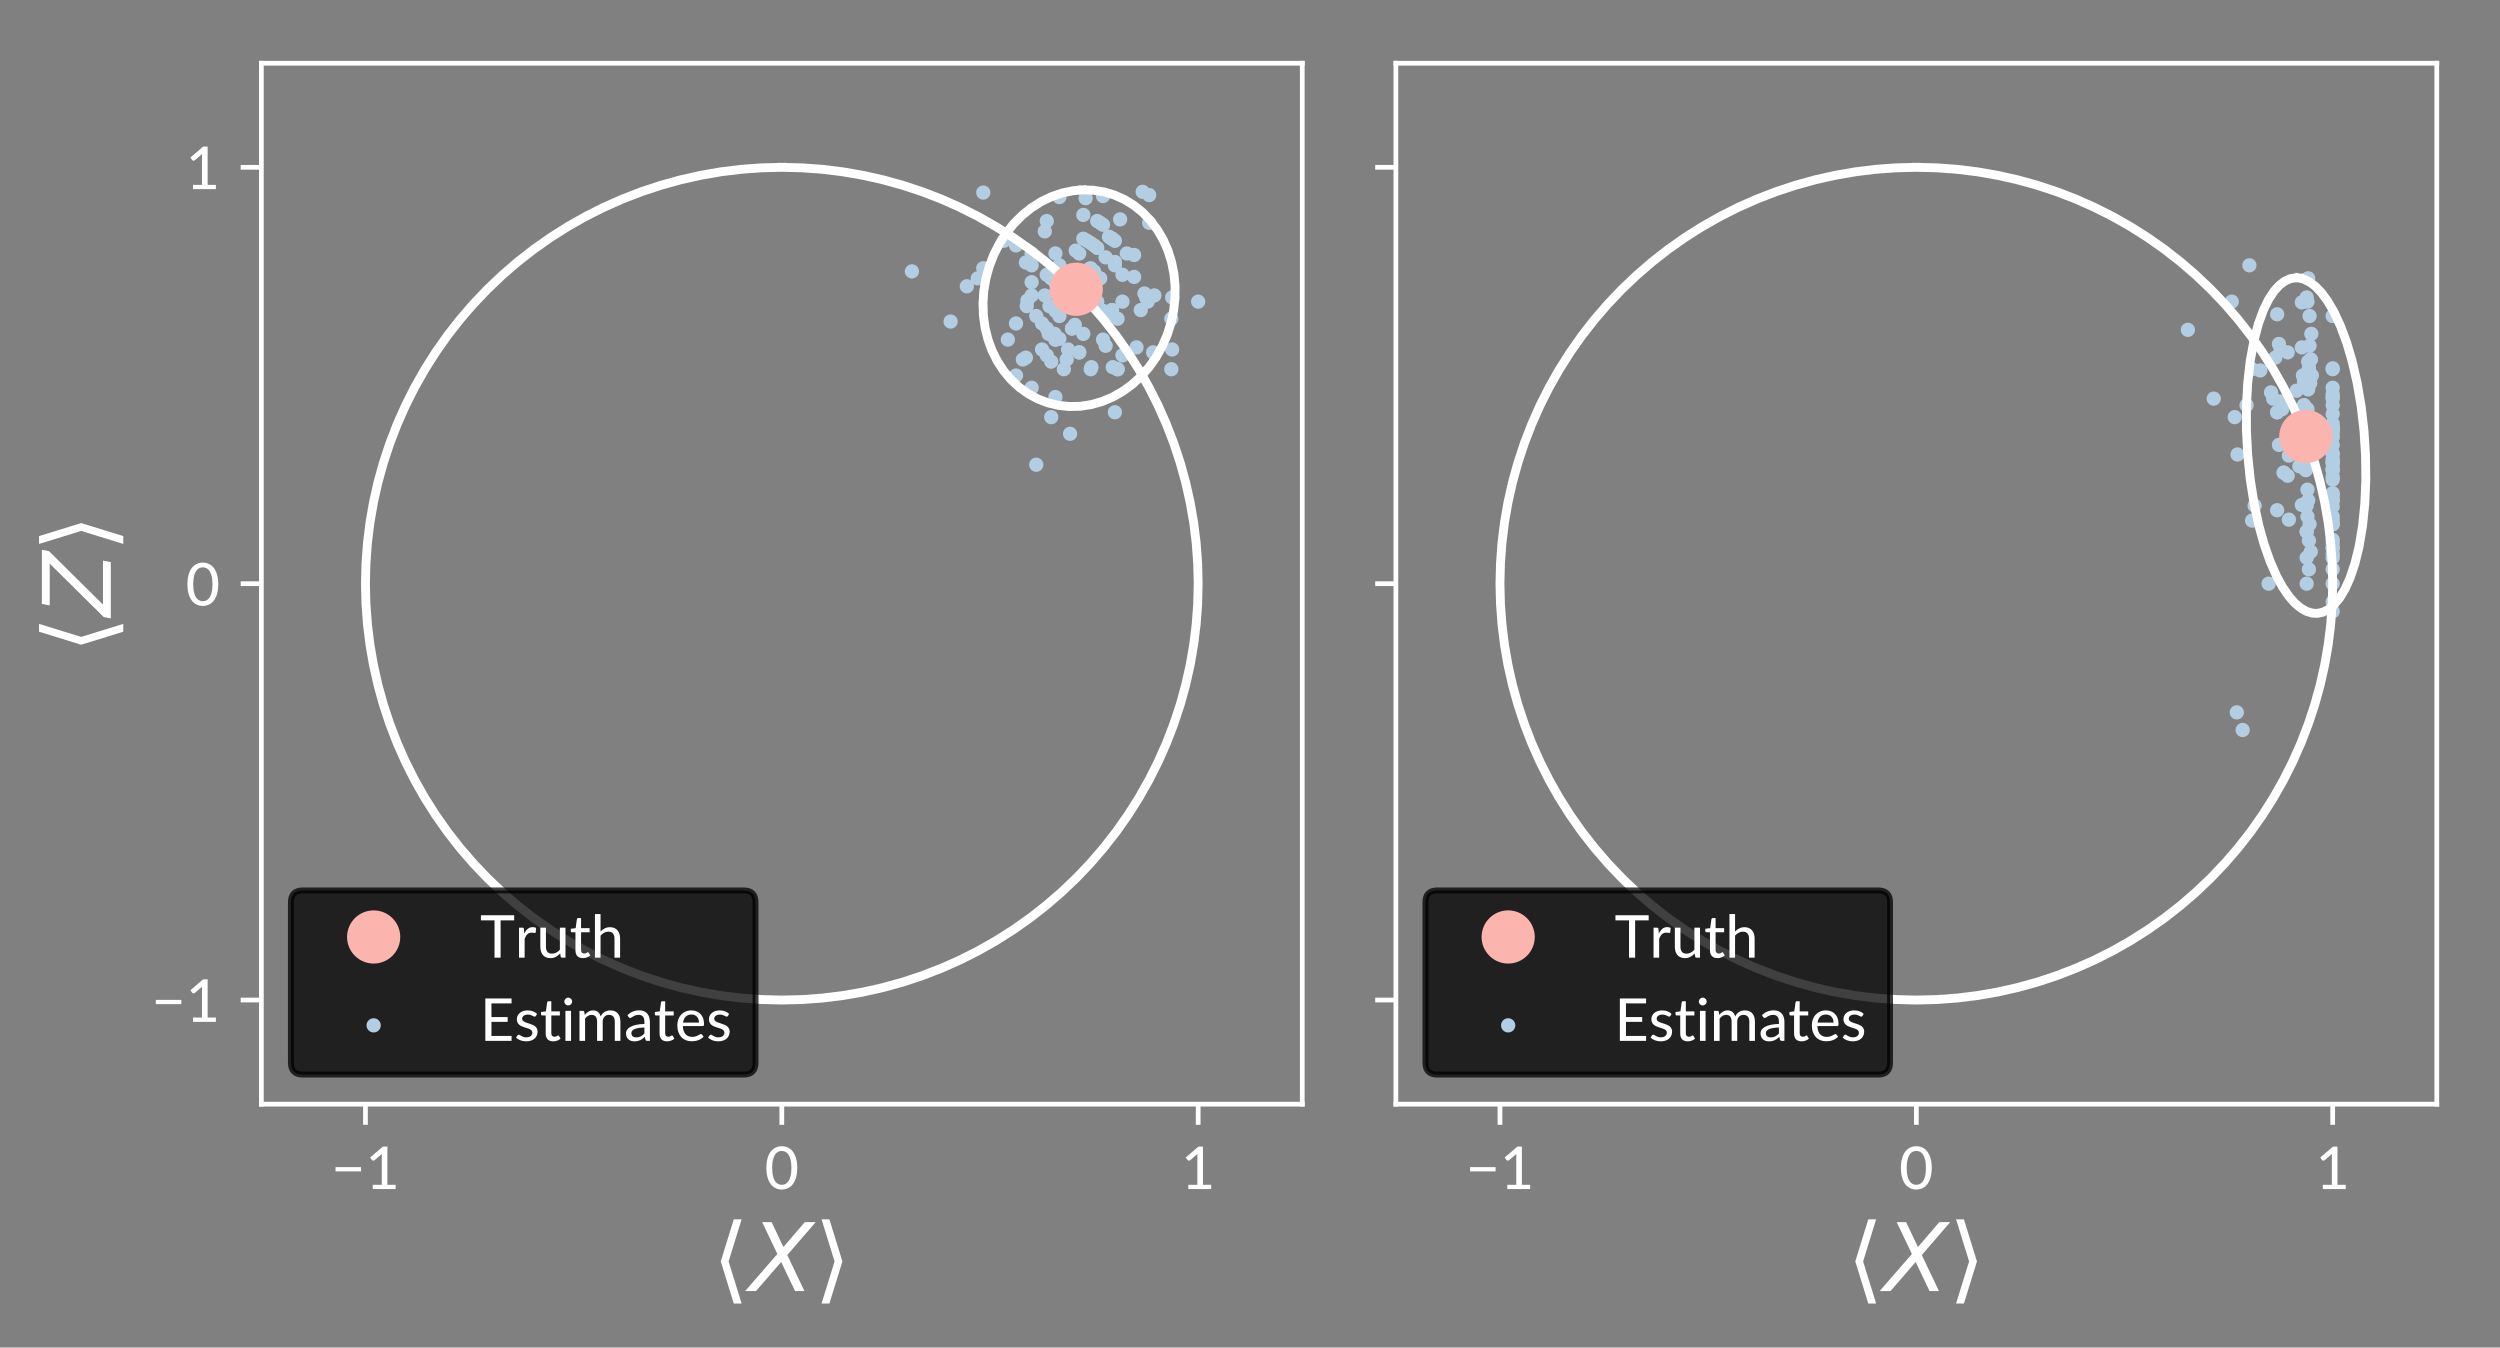 <?xml version="1.0" encoding="utf-8" standalone="no"?>
<!DOCTYPE svg PUBLIC "-//W3C//DTD SVG 1.1//EN"
  "http://www.w3.org/Graphics/SVG/1.1/DTD/svg11.dtd">
<!-- Created with matplotlib (http://matplotlib.org/) -->
<svg height="228pt" version="1.1" viewBox="0 0 423 228" width="423pt" xmlns="http://www.w3.org/2000/svg" xmlns:xlink="http://www.w3.org/1999/xlink">
 <rect x="0" y="0" width="423" height="228" fill="#808080" stroke="none"/>
 <defs>
  <style type="text/css">
*{stroke-linecap:butt;stroke-linejoin:round;}
  </style>
 </defs>
 <g id="figure_1">
  <g id="patch_1">
   <path d="M 0 228.522 
L 423.002 228.522 
L 423.002 0 
L 0 0 
z
" style="fill:none;"/>
  </g>
  <g id="axes_1">
   <g id="patch_2">
    <path d="M 44.222 186.82 
L 220.343 186.82 
L 220.343 10.7 
L 44.222 10.7 
z
" style="fill:none;"/>
   </g>
   <g id="PathCollection_1">
    <defs>
     <path d="M 0 0.707 
C 0.188 0.707 0.367 0.633 0.5 0.5 
C 0.633 0.367 0.707 0.188 0.707 0 
C 0.707 -0.188 0.633 -0.367 0.5 -0.5 
C 0.367 -0.633 0.188 -0.707 0 -0.707 
C -0.188 -0.707 -0.367 -0.633 -0.5 -0.5 
C -0.633 -0.367 -0.707 -0.188 -0.707 0 
C -0.707 0.188 -0.633 0.367 -0.5 0.5 
C -0.367 0.633 -0.188 0.707 0 0.707 
z
" id="m4fe8d587d6" style="stroke:#b3cde3;"/>
    </defs>
    <g clip-path="url(#p6378778061)">
     <use style="fill:#b3cde3;stroke:#b3cde3;" x="183.297" xlink:href="#m4fe8d587d6" y="40.389"/>
     <use style="fill:#b3cde3;stroke:#b3cde3;" x="160.842" xlink:href="#m4fe8d587d6" y="54.404"/>
     <use style="fill:#b3cde3;stroke:#b3cde3;" x="198.327" xlink:href="#m4fe8d587d6" y="59.133"/>
     <use style="fill:#b3cde3;stroke:#b3cde3;" x="187.635" xlink:href="#m4fe8d587d6" y="40.053"/>
     <use style="fill:#b3cde3;stroke:#b3cde3;" x="182.602" xlink:href="#m4fe8d587d6" y="42.887"/>
     <use style="fill:#b3cde3;stroke:#b3cde3;" x="176.313" xlink:href="#m4fe8d587d6" y="59.133"/>
     <use style="fill:#b3cde3;stroke:#b3cde3;" x="182.011" xlink:href="#m4fe8d587d6" y="42.402"/>
     <use style="fill:#b3cde3;stroke:#b3cde3;" x="187.075" xlink:href="#m4fe8d587d6" y="53.472"/>
     <use style="fill:#b3cde3;stroke:#b3cde3;" x="182.602" xlink:href="#m4fe8d587d6" y="59.622"/>
     <use style="fill:#b3cde3;stroke:#b3cde3;" x="177.867" xlink:href="#m4fe8d587d6" y="61.188"/>
     <use style="fill:#b3cde3;stroke:#b3cde3;" x="178.577" xlink:href="#m4fe8d587d6" y="42.887"/>
     <use style="fill:#b3cde3;stroke:#b3cde3;" x="188.641" xlink:href="#m4fe8d587d6" y="40.744"/>
     <use style="fill:#b3cde3;stroke:#b3cde3;" x="174.551" xlink:href="#m4fe8d587d6" y="65.608"/>
     <use style="fill:#b3cde3;stroke:#b3cde3;" x="182.011" xlink:href="#m4fe8d587d6" y="51.795"/>
     <use style="fill:#b3cde3;stroke:#b3cde3;" x="194.443" xlink:href="#m4fe8d587d6" y="33.009"/>
     <use style="fill:#b3cde3;stroke:#b3cde3;" x="178.577" xlink:href="#m4fe8d587d6" y="47.746"/>
     <use style="fill:#b3cde3;stroke:#b3cde3;" x="173.829" xlink:href="#m4fe8d587d6" y="50.855"/>
     <use style="fill:#b3cde3;stroke:#b3cde3;" x="188.155" xlink:href="#m4fe8d587d6" y="40.389"/>
     <use style="fill:#b3cde3;stroke:#b3cde3;" x="177.571" xlink:href="#m4fe8d587d6" y="51.795"/>
     <use style="fill:#b3cde3;stroke:#b3cde3;" x="187.075" xlink:href="#m4fe8d587d6" y="43.544"/>
     <use style="fill:#b3cde3;stroke:#b3cde3;" x="174.551" xlink:href="#m4fe8d587d6" y="44.888"/>
     <use style="fill:#b3cde3;stroke:#b3cde3;" x="179.248" xlink:href="#m4fe8d587d6" y="44.888"/>
     <use style="fill:#b3cde3;stroke:#b3cde3;" x="191.892" xlink:href="#m4fe8d587d6" y="46.851"/>
     <use style="fill:#b3cde3;stroke:#b3cde3;" x="185.652" xlink:href="#m4fe8d587d6" y="51.037"/>
     <use style="fill:#b3cde3;stroke:#b3cde3;" x="188.155" xlink:href="#m4fe8d587d6" y="40.389"/>
     <use style="fill:#b3cde3;stroke:#b3cde3;" x="175.334" xlink:href="#m4fe8d587d6" y="78.632"/>
     <use style="fill:#b3cde3;stroke:#b3cde3;" x="195.315" xlink:href="#m4fe8d587d6" y="49.988"/>
     <use style="fill:#b3cde3;stroke:#b3cde3;" x="183.297" xlink:href="#m4fe8d587d6" y="36.363"/>
     <use style="fill:#b3cde3;stroke:#b3cde3;" x="193.64" xlink:href="#m4fe8d587d6" y="49.66"/>
     <use style="fill:#b3cde3;stroke:#b3cde3;" x="184.353" xlink:href="#m4fe8d587d6" y="45.494"/>
     <use style="fill:#b3cde3;stroke:#b3cde3;" x="170.526" xlink:href="#m4fe8d587d6" y="57.463"/>
     <use style="fill:#b3cde3;stroke:#b3cde3;" x="166.37" xlink:href="#m4fe8d587d6" y="45.39"/>
     <use style="fill:#b3cde3;stroke:#b3cde3;" x="169.855" xlink:href="#m4fe8d587d6" y="40.744"/>
     <use style="fill:#b3cde3;stroke:#b3cde3;" x="181.383" xlink:href="#m4fe8d587d6" y="46.492"/>
     <use style="fill:#b3cde3;stroke:#b3cde3;" x="188.641" xlink:href="#m4fe8d587d6" y="44.888"/>
     <use style="fill:#b3cde3;stroke:#b3cde3;" x="178.438" xlink:href="#m4fe8d587d6" y="56.491"/>
     <use style="fill:#b3cde3;stroke:#b3cde3;" x="183.69" xlink:href="#m4fe8d587d6" y="33.53"/>
     <use style="fill:#b3cde3;stroke:#b3cde3;" x="198.185" xlink:href="#m4fe8d587d6" y="62.469"/>
     <use style="fill:#b3cde3;stroke:#b3cde3;" x="193.014" xlink:href="#m4fe8d587d6" y="52.466"/>
     <use style="fill:#b3cde3;stroke:#b3cde3;" x="189.922" xlink:href="#m4fe8d587d6" y="46.492"/>
     <use style="fill:#b3cde3;stroke:#b3cde3;" x="194.443" xlink:href="#m4fe8d587d6" y="37.705"/>
     <use style="fill:#b3cde3;stroke:#b3cde3;" x="184.55" xlink:href="#m4fe8d587d6" y="45.39"/>
     <use style="fill:#b3cde3;stroke:#b3cde3;" x="171.91" xlink:href="#m4fe8d587d6" y="54.73"/>
     <use style="fill:#b3cde3;stroke:#b3cde3;" x="177.113" xlink:href="#m4fe8d587d6" y="55.582"/>
     <use style="fill:#b3cde3;stroke:#b3cde3;" x="188.155" xlink:href="#m4fe8d587d6" y="40.389"/>
     <use style="fill:#b3cde3;stroke:#b3cde3;" x="194.191" xlink:href="#m4fe8d587d6" y="51.037"/>
     <use style="fill:#b3cde3;stroke:#b3cde3;" x="177.867" xlink:href="#m4fe8d587d6" y="70.581"/>
     <use style="fill:#b3cde3;stroke:#b3cde3;" x="179.248" xlink:href="#m4fe8d587d6" y="57.32"/>
     <use style="fill:#b3cde3;stroke:#b3cde3;" x="186.628" xlink:href="#m4fe8d587d6" y="33.17"/>
     <use style="fill:#b3cde3;stroke:#b3cde3;" x="184.55" xlink:href="#m4fe8d587d6" y="41.121"/>
     <use style="fill:#b3cde3;stroke:#b3cde3;" x="189.095" xlink:href="#m4fe8d587d6" y="53.929"/>
     <use style="fill:#b3cde3;stroke:#b3cde3;" x="193.924" xlink:href="#m4fe8d587d6" y="50.327"/>
     <use style="fill:#b3cde3;stroke:#b3cde3;" x="181.383" xlink:href="#m4fe8d587d6" y="55.582"/>
     <use style="fill:#b3cde3;stroke:#b3cde3;" x="188.28" xlink:href="#m4fe8d587d6" y="62.127"/>
     <use style="fill:#b3cde3;stroke:#b3cde3;" x="163.593" xlink:href="#m4fe8d587d6" y="48.44"/>
     <use style="fill:#b3cde3;stroke:#b3cde3;" x="178.577" xlink:href="#m4fe8d587d6" y="67.18"/>
     <use style="fill:#b3cde3;stroke:#b3cde3;" x="178.577" xlink:href="#m4fe8d587d6" y="57.463"/>
     <use style="fill:#b3cde3;stroke:#b3cde3;" x="177.866" xlink:href="#m4fe8d587d6" y="47.098"/>
     <use style="fill:#b3cde3;stroke:#b3cde3;" x="187.075" xlink:href="#m4fe8d587d6" y="53.472"/>
     <use style="fill:#b3cde3;stroke:#b3cde3;" x="178.577" xlink:href="#m4fe8d587d6" y="47.746"/>
     <use style="fill:#b3cde3;stroke:#b3cde3;" x="182.602" xlink:href="#m4fe8d587d6" y="47.881"/>
     <use style="fill:#b3cde3;stroke:#b3cde3;" x="173.722" xlink:href="#m4fe8d587d6" y="51.795"/>
     <use style="fill:#b3cde3;stroke:#b3cde3;" x="182.602" xlink:href="#m4fe8d587d6" y="51.795"/>
     <use style="fill:#b3cde3;stroke:#b3cde3;" x="174.551" xlink:href="#m4fe8d587d6" y="47.746"/>
     <use style="fill:#b3cde3;stroke:#b3cde3;" x="176.776" xlink:href="#m4fe8d587d6" y="39.15"/>
     <use style="fill:#b3cde3;stroke:#b3cde3;" x="188.641" xlink:href="#m4fe8d587d6" y="44.323"/>
     <use style="fill:#b3cde3;stroke:#b3cde3;" x="192.294" xlink:href="#m4fe8d587d6" y="58.776"/>
     <use style="fill:#b3cde3;stroke:#b3cde3;" x="174.551" xlink:href="#m4fe8d587d6" y="49.988"/>
     <use style="fill:#b3cde3;stroke:#b3cde3;" x="186.628" xlink:href="#m4fe8d587d6" y="57.463"/>
     <use style="fill:#b3cde3;stroke:#b3cde3;" x="180.715" xlink:href="#m4fe8d587d6" y="59.133"/>
     <use style="fill:#b3cde3;stroke:#b3cde3;" x="185.118" xlink:href="#m4fe8d587d6" y="50.327"/>
     <use style="fill:#b3cde3;stroke:#b3cde3;" x="188.641" xlink:href="#m4fe8d587d6" y="69.752"/>
     <use style="fill:#b3cde3;stroke:#b3cde3;" x="198.328" xlink:href="#m4fe8d587d6" y="50.327"/>
     <use style="fill:#b3cde3;stroke:#b3cde3;" x="195.114" xlink:href="#m4fe8d587d6" y="59.622"/>
     <use style="fill:#b3cde3;stroke:#b3cde3;" x="174.551" xlink:href="#m4fe8d587d6" y="42.887"/>
     <use style="fill:#b3cde3;stroke:#b3cde3;" x="186.628" xlink:href="#m4fe8d587d6" y="38.029"/>
     <use style="fill:#b3cde3;stroke:#b3cde3;" x="166.37" xlink:href="#m4fe8d587d6" y="32.582"/>
     <use style="fill:#b3cde3;stroke:#b3cde3;" x="154.298" xlink:href="#m4fe8d587d6" y="45.924"/>
     <use style="fill:#b3cde3;stroke:#b3cde3;" x="184.667" xlink:href="#m4fe8d587d6" y="62.127"/>
     <use style="fill:#b3cde3;stroke:#b3cde3;" x="189.922" xlink:href="#m4fe8d587d6" y="60.127"/>
     <use style="fill:#b3cde3;stroke:#b3cde3;" x="181.054" xlink:href="#m4fe8d587d6" y="73.399"/>
     <use style="fill:#b3cde3;stroke:#b3cde3;" x="185.119" xlink:href="#m4fe8d587d6" y="41.521"/>
     <use style="fill:#b3cde3;stroke:#b3cde3;" x="187.075" xlink:href="#m4fe8d587d6" y="58.504"/>
     <use style="fill:#b3cde3;stroke:#b3cde3;" x="165.434" xlink:href="#m4fe8d587d6" y="47.098"/>
     <use style="fill:#b3cde3;stroke:#b3cde3;" x="176.776" xlink:href="#m4fe8d587d6" y="49.988"/>
     <use style="fill:#b3cde3;stroke:#b3cde3;" x="191.892" xlink:href="#m4fe8d587d6" y="43.143"/>
     <use style="fill:#b3cde3;stroke:#b3cde3;" x="181.054" xlink:href="#m4fe8d587d6" y="50.559"/>
     <use style="fill:#b3cde3;stroke:#b3cde3;" x="185.652" xlink:href="#m4fe8d587d6" y="37.402"/>
     <use style="fill:#b3cde3;stroke:#b3cde3;" x="180.484" xlink:href="#m4fe8d587d6" y="60.826"/>
     <use style="fill:#b3cde3;stroke:#b3cde3;" x="183.297" xlink:href="#m4fe8d587d6" y="56.491"/>
     <use style="fill:#b3cde3;stroke:#b3cde3;" x="189.095" xlink:href="#m4fe8d587d6" y="62.469"/>
     <use style="fill:#b3cde3;stroke:#b3cde3;" x="175.334" xlink:href="#m4fe8d587d6" y="53.472"/>
     <use style="fill:#b3cde3;stroke:#b3cde3;" x="177.113" xlink:href="#m4fe8d587d6" y="46.492"/>
     <use style="fill:#b3cde3;stroke:#b3cde3;" x="181.383" xlink:href="#m4fe8d587d6" y="55.582"/>
     <use style="fill:#b3cde3;stroke:#b3cde3;" x="193.337" xlink:href="#m4fe8d587d6" y="32.456"/>
     <use style="fill:#b3cde3;stroke:#b3cde3;" x="171.91" xlink:href="#m4fe8d587d6" y="41.521"/>
     <use style="fill:#b3cde3;stroke:#b3cde3;" x="186.628" xlink:href="#m4fe8d587d6" y="52.604"/>
     <use style="fill:#b3cde3;stroke:#b3cde3;" x="176.312" xlink:href="#m4fe8d587d6" y="54.73"/>
     <use style="fill:#b3cde3;stroke:#b3cde3;" x="177.113" xlink:href="#m4fe8d587d6" y="60.127"/>
     <use style="fill:#b3cde3;stroke:#b3cde3;" x="179.248" xlink:href="#m4fe8d587d6" y="33.344"/>
     <use style="fill:#b3cde3;stroke:#b3cde3;" x="189.922" xlink:href="#m4fe8d587d6" y="51.037"/>
     <use style="fill:#b3cde3;stroke:#b3cde3;" x="182.602" xlink:href="#m4fe8d587d6" y="59.622"/>
     <use style="fill:#b3cde3;stroke:#b3cde3;" x="173.068" xlink:href="#m4fe8d587d6" y="60.826"/>
     <use style="fill:#b3cde3;stroke:#b3cde3;" x="180.715" xlink:href="#m4fe8d587d6" y="50.327"/>
     <use style="fill:#b3cde3;stroke:#b3cde3;" x="188.155" xlink:href="#m4fe8d587d6" y="52.466"/>
     <use style="fill:#b3cde3;stroke:#b3cde3;" x="183.944" xlink:href="#m4fe8d587d6" y="40.744"/>
     <use style="fill:#b3cde3;stroke:#b3cde3;" x="190.654" xlink:href="#m4fe8d587d6" y="42.887"/>
     <use style="fill:#b3cde3;stroke:#b3cde3;" x="171.909" xlink:href="#m4fe8d587d6" y="63.536"/>
     <use style="fill:#b3cde3;stroke:#b3cde3;" x="182.602" xlink:href="#m4fe8d587d6" y="47.881"/>
     <use style="fill:#b3cde3;stroke:#b3cde3;" x="181.857" xlink:href="#m4fe8d587d6" y="54.968"/>
     <use style="fill:#b3cde3;stroke:#b3cde3;" x="180.005" xlink:href="#m4fe8d587d6" y="62.469"/>
     <use style="fill:#b3cde3;stroke:#b3cde3;" x="177.113" xlink:href="#m4fe8d587d6" y="37.402"/>
     <use style="fill:#b3cde3;stroke:#b3cde3;" x="184.55" xlink:href="#m4fe8d587d6" y="62.469"/>
     <use style="fill:#b3cde3;stroke:#b3cde3;" x="186.155" xlink:href="#m4fe8d587d6" y="37.705"/>
     <use style="fill:#b3cde3;stroke:#b3cde3;" x="188.155" xlink:href="#m4fe8d587d6" y="52.466"/>
     <use style="fill:#b3cde3;stroke:#b3cde3;" x="186.154" xlink:href="#m4fe8d587d6" y="47.098"/>
     <use style="fill:#b3cde3;stroke:#b3cde3;" x="178.577" xlink:href="#m4fe8d587d6" y="57.463"/>
     <use style="fill:#b3cde3;stroke:#b3cde3;" x="189.522" xlink:href="#m4fe8d587d6" y="37.118"/>
     <use style="fill:#b3cde3;stroke:#b3cde3;" x="185.118" xlink:href="#m4fe8d587d6" y="45.924"/>
     <use style="fill:#b3cde3;stroke:#b3cde3;" x="189.095" xlink:href="#m4fe8d587d6" y="62.469"/>
     <use style="fill:#b3cde3;stroke:#b3cde3;" x="198.185" xlink:href="#m4fe8d587d6" y="53.929"/>
     <use style="fill:#b3cde3;stroke:#b3cde3;" x="177.441" xlink:href="#m4fe8d587d6" y="56.491"/>
     <use style="fill:#b3cde3;stroke:#b3cde3;" x="185.652" xlink:href="#m4fe8d587d6" y="41.947"/>
     <use style="fill:#b3cde3;stroke:#b3cde3;" x="202.731" xlink:href="#m4fe8d587d6" y="51.037"/>
     <use style="fill:#b3cde3;stroke:#b3cde3;" x="173.58" xlink:href="#m4fe8d587d6" y="60.517"/>
     <use style="fill:#b3cde3;stroke:#b3cde3;" x="173.58" xlink:href="#m4fe8d587d6" y="44.414"/>
     <use style="fill:#b3cde3;stroke:#b3cde3;" x="178.577" xlink:href="#m4fe8d587d6" y="52.604"/>
     <use style="fill:#b3cde3;stroke:#b3cde3;" x="179.248" xlink:href="#m4fe8d587d6" y="53.472"/>
    </g>
   </g>
   <g id="matplotlib.axis_1">
    <g id="xtick_1">
     <g id="line2d_1">
      <defs>
       <path d="M 0 0 
L 0 3.5 
" id="mce511c9512" style="stroke:#ffffff;stroke-width:0.8;"/>
      </defs>
      <g>
       <use style="fill:#ffffff;stroke:#ffffff;stroke-width:0.8;" x="61.834" xlink:href="#mce511c9512" y="186.82"/>
      </g>
     </g>
     <g id="text_1">
      <!-- −1 -->
      <defs>
       <path d="M 7.406 37.156 
L 50.594 37.156 
L 50.594 29.953 
L 7.406 29.953 
z
" id="Lato-Medium-2212"/>
       <path d="M 12.344 7.25 
L 27.594 7.25 
L 27.594 54.906 
Q 27.594 57.094 27.75 59.453 
L 15.406 48.906 
Q 14.703 48.344 14.016 48.188 
Q 13.344 48.047 12.75 48.172 
Q 12.156 48.297 11.656 48.594 
Q 11.156 48.906 10.906 49.25 
L 7.953 53.406 
L 29.406 71.906 
L 37.094 71.906 
L 37.094 7.25 
L 51.047 7.25 
L 51.047 0 
L 12.344 0 
z
" id="Lato-Medium-31"/>
      </defs>
      <g style="fill:#ffffff;" transform="translate(56.035 201.195)scale(0.1 -0.1)">
       <use xlink:href="#Lato-Medium-2212"/>
       <use x="58" xlink:href="#Lato-Medium-31"/>
      </g>
     </g>
    </g>
    <g id="xtick_2">
     <g id="line2d_2">
      <g>
       <use style="fill:#ffffff;stroke:#ffffff;stroke-width:0.8;" x="132.282" xlink:href="#mce511c9512" y="186.82"/>
      </g>
     </g>
     <g id="text_2">
      <!-- 0 -->
      <defs>
       <path d="M 55.094 35.906 
Q 55.094 26.5 53.062 19.594 
Q 51.047 12.703 47.516 8.172 
Q 44 3.656 39.219 1.453 
Q 34.453 -0.75 28.953 -0.75 
Q 23.453 -0.75 18.703 1.453 
Q 13.953 3.656 10.422 8.172 
Q 6.906 12.703 4.906 19.594 
Q 2.906 26.5 2.906 35.906 
Q 2.906 45.297 4.906 52.188 
Q 6.906 59.094 10.422 63.625 
Q 13.953 68.156 18.703 70.344 
Q 23.453 72.547 28.953 72.547 
Q 34.453 72.547 39.219 70.344 
Q 44 68.156 47.516 63.625 
Q 51.047 59.094 53.062 52.188 
Q 55.094 45.297 55.094 35.906 
M 45.25 35.906 
Q 45.25 44 43.891 49.5 
Q 42.547 55 40.297 58.344 
Q 38.047 61.703 35.094 63.125 
Q 32.156 64.547 28.953 64.547 
Q 25.75 64.547 22.797 63.125 
Q 19.844 61.703 17.594 58.344 
Q 15.344 55 14.016 49.5 
Q 12.703 44 12.703 35.906 
Q 12.703 27.75 14.016 22.25 
Q 15.344 16.75 17.594 13.422 
Q 19.844 10.094 22.797 8.672 
Q 25.75 7.25 28.953 7.25 
Q 32.156 7.25 35.094 8.672 
Q 38.047 10.094 40.297 13.422 
Q 42.547 16.75 43.891 22.25 
Q 45.25 27.75 45.25 35.906 
" id="Lato-Medium-30"/>
      </defs>
      <g style="fill:#ffffff;" transform="translate(129.382 201.195)scale(0.1 -0.1)">
       <use xlink:href="#Lato-Medium-30"/>
      </g>
     </g>
    </g>
    <g id="xtick_3">
     <g id="line2d_3">
      <g>
       <use style="fill:#ffffff;stroke:#ffffff;stroke-width:0.8;" x="202.731" xlink:href="#mce511c9512" y="186.82"/>
      </g>
     </g>
     <g id="text_3">
      <!-- 1 -->
      <g style="fill:#ffffff;" transform="translate(199.831 201.195)scale(0.1 -0.1)">
       <use xlink:href="#Lato-Medium-31"/>
      </g>
     </g>
    </g>
    <g id="text_4">
     <!-- $\langle X\rangle$ -->
     <defs>
      <path d="M 8.938 31.344 
L 22.703 75.875 
L 31 75.875 
L 17.234 31.344 
L 31 -13.188 
L 22.703 -13.188 
z
" id="DejaVuSans-27e8"/>
      <path d="M 13.719 72.906 
L 23.688 72.906 
L 36.188 46.578 
L 58.797 72.906 
L 70.312 72.906 
L 40.281 38.094 
L 58.406 0 
L 48.484 0 
L 33.797 30.719 
L 7.172 0 
L -4.297 0 
L 29.781 39.203 
z
" id="DejaVuSans-Oblique-58"/>
      <path d="M 30.078 31.344 
L 16.312 -13.188 
L 8.016 -13.188 
L 21.781 31.344 
L 8.016 75.875 
L 16.312 75.875 
z
" id="DejaVuSans-27e9"/>
     </defs>
     <g style="fill:#ffffff;" transform="translate(120.522 218.467)scale(0.16 -0.16)">
      <use transform="translate(0 0.125)" xlink:href="#DejaVuSans-27e8"/>
      <use transform="translate(39.014 0.125)" xlink:href="#DejaVuSans-Oblique-58"/>
      <use transform="translate(107.52 0.125)" xlink:href="#DejaVuSans-27e9"/>
     </g>
    </g>
   </g>
   <g id="matplotlib.axis_2">
    <g id="ytick_1">
     <g id="line2d_4">
      <defs>
       <path d="M 0 0 
L -3.5 0 
" id="mdcfec8830d" style="stroke:#ffffff;stroke-width:0.8;"/>
      </defs>
      <g>
       <use style="fill:#ffffff;stroke:#ffffff;stroke-width:0.8;" x="44.222" xlink:href="#mdcfec8830d" y="169.208"/>
      </g>
     </g>
     <g id="text_5">
      <!-- −1 -->
      <g style="fill:#ffffff;" transform="translate(25.622 172.895)scale(0.1 -0.1)">
       <use xlink:href="#Lato-Medium-2212"/>
       <use x="58" xlink:href="#Lato-Medium-31"/>
      </g>
     </g>
    </g>
    <g id="ytick_2">
     <g id="line2d_5">
      <g>
       <use style="fill:#ffffff;stroke:#ffffff;stroke-width:0.8;" x="44.222" xlink:href="#mdcfec8830d" y="98.76"/>
      </g>
     </g>
     <g id="text_6">
      <!-- 0 -->
      <g style="fill:#ffffff;" transform="translate(31.422 102.448)scale(0.1 -0.1)">
       <use xlink:href="#Lato-Medium-30"/>
      </g>
     </g>
    </g>
    <g id="ytick_3">
     <g id="line2d_6">
      <g>
       <use style="fill:#ffffff;stroke:#ffffff;stroke-width:0.8;" x="44.222" xlink:href="#mdcfec8830d" y="28.312"/>
      </g>
     </g>
     <g id="text_7">
      <!-- 1 -->
      <g style="fill:#ffffff;" transform="translate(31.422 32)scale(0.1 -0.1)">
       <use xlink:href="#Lato-Medium-31"/>
      </g>
     </g>
    </g>
    <g id="text_8">
     <!-- $\langle Z\rangle$ -->
     <defs>
      <path d="M 13.094 72.906 
L 70.312 72.906 
L 68.891 65.375 
L 12.406 8.297 
L 58.891 8.297 
L 57.328 0 
L -2.203 0 
L -0.781 7.516 
L 55.719 64.594 
L 11.531 64.594 
z
" id="DejaVuSans-Oblique-5a"/>
     </defs>
     <g style="fill:#ffffff;" transform="translate(18.767 110.52)rotate(-90)scale(0.16 -0.16)">
      <use transform="translate(0 0.125)" xlink:href="#DejaVuSans-27e8"/>
      <use transform="translate(39.014 0.125)" xlink:href="#DejaVuSans-Oblique-5a"/>
      <use transform="translate(107.52 0.125)" xlink:href="#DejaVuSans-27e9"/>
     </g>
    </g>
   </g>
   <g id="line2d_7">
    <path clip-path="url(#p6378778061)" d="M 132.282 28.312 
L 135.739 28.397 
L 139.188 28.651 
L 142.619 29.074 
L 146.026 29.666 
L 149.4 30.423 
L 152.732 31.345 
L 156.016 32.43 
L 159.242 33.675 
L 162.403 35.076 
L 165.491 36.63 
L 168.5 38.335 
L 171.421 40.185 
L 174.248 42.176 
L 176.974 44.303 
L 179.592 46.561 
L 182.097 48.946 
L 184.481 51.45 
L 186.74 54.068 
L 188.867 56.794 
L 190.858 59.621 
L 192.708 62.542 
L 194.412 65.551 
L 195.967 68.64 
L 197.368 71.801 
L 198.612 75.027 
L 199.697 78.31 
L 200.619 81.643 
L 201.377 85.016 
L 201.968 88.423 
L 202.391 91.855 
L 202.646 95.303 
L 202.731 98.76 
L 202.646 102.217 
L 202.391 105.665 
L 201.968 109.097 
L 201.377 112.504 
L 200.619 115.877 
L 199.697 119.21 
L 198.612 122.493 
L 197.368 125.719 
L 195.967 128.88 
L 194.412 131.969 
L 192.708 134.978 
L 190.858 137.899 
L 188.867 140.726 
L 186.74 143.452 
L 184.481 146.07 
L 182.097 148.574 
L 179.592 150.959 
L 176.974 153.217 
L 174.248 155.344 
L 171.421 157.335 
L 168.5 159.185 
L 165.491 160.89 
L 162.403 162.444 
L 159.242 163.845 
L 156.016 165.09 
L 152.732 166.175 
L 149.4 167.097 
L 146.026 167.854 
L 142.619 168.446 
L 139.188 168.869 
L 135.739 169.123 
L 132.282 169.208 
L 128.826 169.123 
L 125.377 168.869 
L 121.946 168.446 
L 118.539 167.854 
L 115.165 167.097 
L 111.833 166.175 
L 108.549 165.09 
L 105.323 163.845 
L 102.162 162.444 
L 99.074 160.89 
L 96.065 159.185 
L 93.144 157.335 
L 90.317 155.344 
L 87.591 153.217 
L 84.973 150.959 
L 82.468 148.574 
L 80.084 146.07 
L 77.825 143.452 
L 75.698 140.726 
L 73.707 137.899 
L 71.857 134.978 
L 70.153 131.969 
L 68.598 128.88 
L 67.197 125.719 
L 65.953 122.493 
L 64.868 119.21 
L 63.946 115.877 
L 63.188 112.504 
L 62.597 109.097 
L 62.174 105.665 
L 61.919 102.217 
L 61.834 98.76 
L 61.919 95.303 
L 62.174 91.855 
L 62.597 88.423 
L 63.188 85.016 
L 63.946 81.643 
L 64.868 78.31 
L 65.953 75.027 
L 67.197 71.801 
L 68.598 68.64 
L 70.153 65.551 
L 71.857 62.542 
L 73.707 59.621 
L 75.698 56.794 
L 77.825 54.068 
L 80.084 51.45 
L 82.468 48.946 
L 84.973 46.561 
L 87.591 44.303 
L 90.317 42.176 
L 93.144 40.185 
L 96.065 38.335 
L 99.074 36.63 
L 102.162 35.076 
L 105.323 33.675 
L 108.549 32.43 
L 111.833 31.345 
L 115.165 30.423 
L 118.539 29.666 
L 121.946 29.074 
L 125.377 28.651 
L 128.826 28.397 
L 132.282 28.312 
L 132.282 28.312 
" style="fill:none;stroke:#ffffff;stroke-linecap:square;stroke-width:1.5;"/>
   </g>
   <g id="line2d_8">
    <path clip-path="url(#p6378778061)" d="M 182.097 48.946 
" style="fill:none;"/>
    <defs>
     <path d="M 0 4 
C 1.061 4 2.078 3.579 2.828 2.828 
C 3.579 2.078 4 1.061 4 0 
C 4 -1.061 3.579 -2.078 2.828 -2.828 
C 2.078 -3.579 1.061 -4 0 -4 
C -1.061 -4 -2.078 -3.579 -2.828 -2.828 
C -3.579 -2.078 -4 -1.061 -4 0 
C -4 1.061 -3.579 2.078 -2.828 2.828 
C -2.078 3.579 -1.061 4 0 4 
z
" id="m29bbf56833" style="stroke:#fbb4ae;"/>
    </defs>
    <g clip-path="url(#p6378778061)">
     <use style="fill:#fbb4ae;stroke:#fbb4ae;" x="182.097" xlink:href="#m29bbf56833" y="48.946"/>
    </g>
   </g>
   <g id="line2d_9">
    <path clip-path="url(#p6378778061)" d="M 183.144 32.13 
L 184.997 32.185 
L 186.819 32.48 
L 188.586 33.011 
L 190.273 33.77 
L 191.86 34.748 
L 193.325 35.931 
L 194.649 37.306 
L 195.816 38.852 
L 196.808 40.551 
L 197.614 42.379 
L 198.223 44.314 
L 198.628 46.329 
L 198.821 48.398 
L 198.802 50.494 
L 198.57 52.589 
L 198.129 54.657 
L 197.484 56.67 
L 196.644 58.601 
L 195.619 60.426 
L 194.423 62.12 
L 193.072 63.661 
L 191.584 65.029 
L 189.978 66.207 
L 188.274 67.178 
L 186.496 67.929 
L 184.667 68.452 
L 182.81 68.74 
L 180.95 68.787 
L 179.112 68.595 
L 177.319 68.164 
L 175.595 67.502 
L 173.962 66.617 
L 172.442 65.519 
L 171.055 64.225 
L 169.819 62.75 
L 168.751 61.114 
L 167.863 59.338 
L 167.169 57.446 
L 166.676 55.462 
L 166.391 53.413 
L 166.319 51.325 
L 166.46 49.226 
L 166.812 47.143 
L 167.371 45.104 
L 168.129 43.134 
L 169.076 41.261 
L 170.2 39.508 
L 171.486 37.899 
L 172.918 36.454 
L 174.477 35.193 
L 176.141 34.132 
L 177.89 33.284 
L 179.7 32.662 
L 181.548 32.274 
L 183.144 32.13 
L 183.144 32.13 
" style="fill:none;stroke:#ffffff;stroke-linecap:square;stroke-width:1.5;"/>
   </g>
   <g id="patch_3">
    <path d="M 44.222 186.82 
L 44.222 10.7 
" style="fill:none;stroke:#ffffff;stroke-linecap:square;stroke-linejoin:miter;stroke-width:0.8;"/>
   </g>
   <g id="patch_4">
    <path d="M 220.343 186.82 
L 220.343 10.7 
" style="fill:none;stroke:#ffffff;stroke-linecap:square;stroke-linejoin:miter;stroke-width:0.8;"/>
   </g>
   <g id="patch_5">
    <path d="M 44.222 186.82 
L 220.343 186.82 
" style="fill:none;stroke:#ffffff;stroke-linecap:square;stroke-linejoin:miter;stroke-width:0.8;"/>
   </g>
   <g id="patch_6">
    <path d="M 44.222 10.7 
L 220.343 10.7 
" style="fill:none;stroke:#ffffff;stroke-linecap:square;stroke-linejoin:miter;stroke-width:0.8;"/>
   </g>
   <g id="legend_1">
    <g id="patch_7">
     <path d="M 51.222 181.82 
L 125.835 181.82 
Q 127.835 181.82 127.835 179.82 
L 127.835 152.661 
Q 127.835 150.661 125.835 150.661 
L 51.222 150.661 
Q 49.222 150.661 49.222 152.661 
L 49.222 179.82 
Q 49.222 181.82 51.222 181.82 
z
" style="opacity:0.75;stroke:#000000;stroke-linejoin:miter;"/>
    </g>
    <g id="line2d_10">
     <path d="M 53.222 158.536 
L 73.222 158.536 
" style="fill:none;"/>
    </g>
    <g id="line2d_11">
     <g>
      <use style="fill:#fbb4ae;stroke:#fbb4ae;" x="63.222" xlink:href="#m29bbf56833" y="158.536"/>
     </g>
    </g>
    <g id="text_9">
     <!-- Truth -->
     <defs>
      <path d="M 57.75 71.75 
L 57.75 63.094 
L 34.797 63.094 
L 34.797 0 
L 24.5 0 
L 24.5 63.094 
L 1.5 63.094 
L 1.5 71.75 
z
" id="Lato-Medium-54"/>
      <path d="M 6.906 0 
L 6.906 50.75 
L 12.344 50.75 
Q 13.906 50.75 14.469 50.203 
Q 15.047 49.656 15.25 48.203 
L 15.844 40.797 
Q 18.25 45.844 21.75 48.75 
Q 25.25 51.656 30.156 51.656 
Q 31.797 51.656 33.266 51.297 
Q 34.75 50.953 35.844 50.203 
L 35.203 43.094 
Q 34.906 41.75 33.594 41.75 
Q 32.906 41.75 31.531 42.047 
Q 30.156 42.344 28.5 42.344 
Q 26.156 42.344 24.328 41.641 
Q 22.5 40.953 21.047 39.594 
Q 19.594 38.25 18.469 36.297 
Q 17.344 34.344 16.406 31.844 
L 16.406 0 
z
" id="Lato-Medium-72"/>
      <path d="M 15.906 50.75 
L 15.906 18.406 
Q 15.906 12.906 18.453 9.828 
Q 21 6.75 26.203 6.75 
Q 30 6.75 33.328 8.516 
Q 36.656 10.297 39.5 13.453 
L 39.5 50.75 
L 49 50.75 
L 49 0 
L 43.297 0 
Q 41.297 0 40.797 1.906 
L 40.047 7.156 
Q 36.75 3.594 32.719 1.391 
Q 28.703 -0.797 23.406 -0.797 
Q 19.203 -0.797 16.016 0.594 
Q 12.844 2 10.719 4.516 
Q 8.594 7.047 7.5 10.562 
Q 6.406 14.094 6.406 18.406 
L 6.406 50.75 
z
" id="Lato-Medium-75"/>
      <path d="M 22.703 -0.797 
Q 16.594 -0.797 13.297 2.594 
Q 10 6 10 12.406 
L 10 43 
L 4.047 43 
Q 3.203 43 2.641 43.516 
Q 2.094 44.047 2.094 45.047 
L 2.094 48.844 
L 10.344 49.953 
L 12.5 65.297 
Q 12.703 66.094 13.25 66.562 
Q 13.797 67.047 14.703 67.047 
L 19.5 67.047 
L 19.5 49.906 
L 33.953 49.906 
L 33.953 43 
L 19.5 43 
L 19.5 13.047 
Q 19.5 10 20.969 8.469 
Q 22.453 6.953 24.844 6.953 
Q 26.203 6.953 27.203 7.297 
Q 28.203 7.656 28.891 8.094 
Q 29.594 8.547 30.125 8.891 
Q 30.656 9.25 31.047 9.25 
Q 31.5 9.25 31.766 9.047 
Q 32.047 8.844 32.344 8.344 
L 35.156 3.797 
Q 32.75 1.594 29.469 0.391 
Q 26.203 -0.797 22.703 -0.797 
" id="Lato-Medium-74"/>
      <path d="M 6.906 0 
L 6.906 73.75 
L 16.406 73.75 
L 16.406 44.25 
Q 19.594 47.547 23.5 49.547 
Q 27.406 51.547 32.5 51.547 
Q 36.656 51.547 39.828 50.141 
Q 43 48.75 45.141 46.219 
Q 47.297 43.703 48.391 40.172 
Q 49.5 36.656 49.5 32.344 
L 49.5 0 
L 40 0 
L 40 32.344 
Q 40 37.844 37.453 40.922 
Q 34.906 44 29.703 44 
Q 25.844 44 22.547 42.203 
Q 19.25 40.406 16.406 37.25 
L 16.406 0 
z
" id="Lato-Medium-68"/>
     </defs>
     <g style="fill:#ffffff;" transform="translate(81.222 162.036)scale(0.1 -0.1)">
      <use xlink:href="#Lato-Medium-54"/>
      <use x="59.044" xlink:href="#Lato-Medium-72"/>
      <use x="95.594" xlink:href="#Lato-Medium-75"/>
      <use x="151.444" xlink:href="#Lato-Medium-74"/>
      <use x="187.494" xlink:href="#Lato-Medium-68"/>
     </g>
    </g>
    <g id="PathCollection_2">
     <g>
      <use style="fill:#b3cde3;stroke:#b3cde3;" x="63.222" xlink:href="#m4fe8d587d6" y="173.49"/>
     </g>
    </g>
    <g id="text_10">
     <!-- Estimates -->
     <defs>
      <path d="M 53.344 71.75 
L 53.344 63.344 
L 19.297 63.344 
L 19.297 40.25 
L 46.75 40.25 
L 46.75 32.156 
L 19.297 32.156 
L 19.297 8.406 
L 53.406 8.406 
L 53.344 0 
L 8.953 0 
L 8.953 71.75 
z
" id="Lato-Medium-45"/>
      <path d="M 36.703 42.156 
Q 36 40.953 34.75 40.953 
Q 33.953 40.953 32.969 41.5 
Q 32 42.047 30.641 42.719 
Q 29.297 43.406 27.422 43.953 
Q 25.547 44.5 23 44.5 
Q 20.844 44.5 19.094 43.953 
Q 17.344 43.406 16.125 42.453 
Q 14.906 41.5 14.219 40.219 
Q 13.547 38.953 13.547 37.453 
Q 13.547 35.547 14.672 34.266 
Q 15.797 33 17.625 32.078 
Q 19.453 31.156 21.797 30.422 
Q 24.156 29.703 26.594 28.891 
Q 29.047 28.094 31.391 27.062 
Q 33.75 26.047 35.578 24.547 
Q 37.406 23.047 38.531 20.875 
Q 39.656 18.703 39.656 15.656 
Q 39.656 12.094 38.375 9.094 
Q 37.094 6.094 34.625 3.891 
Q 32.156 1.703 28.547 0.453 
Q 24.953 -0.797 20.25 -0.797 
Q 14.953 -0.797 10.578 0.953 
Q 6.203 2.703 3.203 5.406 
L 5.406 9 
Q 5.797 9.703 6.391 10.078 
Q 7 10.453 7.906 10.453 
Q 8.844 10.453 9.844 9.75 
Q 10.844 9.047 12.266 8.219 
Q 13.703 7.406 15.719 6.703 
Q 17.75 6 20.75 6 
Q 23.297 6 25.172 6.641 
Q 27.047 7.297 28.297 8.375 
Q 29.547 9.453 30.141 10.891 
Q 30.75 12.344 30.75 13.953 
Q 30.75 16 29.625 17.344 
Q 28.5 18.703 26.672 19.641 
Q 24.844 20.594 22.5 21.297 
Q 20.156 22 17.672 22.797 
Q 15.203 23.594 12.844 24.625 
Q 10.5 25.656 8.672 27.25 
Q 6.844 28.844 5.719 31.125 
Q 4.594 33.406 4.594 36.703 
Q 4.594 39.656 5.797 42.344 
Q 7 45.047 9.328 47.094 
Q 11.656 49.156 15.047 50.344 
Q 18.453 51.547 22.797 51.547 
Q 27.797 51.547 31.875 49.969 
Q 35.953 48.406 38.797 45.594 
z
" id="Lato-Medium-73"/>
      <path d="M 16.844 50.75 
L 16.844 0 
L 7.344 0 
L 7.344 50.75 
z
M 18.703 66.5 
Q 18.703 65.156 18.172 63.969 
Q 17.656 62.797 16.719 61.891 
Q 15.797 61 14.562 60.469 
Q 13.344 59.953 12 59.953 
Q 10.703 59.953 9.516 60.469 
Q 8.344 61 7.438 61.891 
Q 6.547 62.797 6.016 63.969 
Q 5.5 65.156 5.5 66.5 
Q 5.5 67.844 6.016 69.062 
Q 6.547 70.297 7.438 71.188 
Q 8.344 72.094 9.516 72.625 
Q 10.703 73.156 12 73.156 
Q 13.344 73.156 14.562 72.625 
Q 15.797 72.094 16.719 71.188 
Q 17.656 70.297 18.172 69.062 
Q 18.703 67.844 18.703 66.5 
" id="Lato-Medium-69"/>
      <path d="M 6.906 0 
L 6.906 50.75 
L 12.594 50.75 
Q 14.594 50.75 15.094 48.844 
L 15.75 43.906 
Q 18.547 47.25 22 49.391 
Q 25.453 51.547 30.047 51.547 
Q 35.156 51.547 38.297 48.766 
Q 41.453 46 42.844 41.25 
Q 43.953 43.953 45.703 45.891 
Q 47.453 47.844 49.594 49.094 
Q 51.75 50.344 54.172 50.938 
Q 56.594 51.547 59.094 51.547 
Q 67.25 51.547 71.703 46.562 
Q 76.156 41.594 76.156 32.344 
L 76.156 0 
L 66.656 0 
L 66.656 32.344 
Q 66.656 38.094 64.125 41.047 
Q 61.594 44 56.797 44 
Q 54.656 44 52.719 43.25 
Q 50.797 42.5 49.344 41.047 
Q 47.906 39.594 47.047 37.391 
Q 46.203 35.203 46.203 32.344 
L 46.203 0 
L 36.703 0 
L 36.703 32.344 
Q 36.703 38.25 34.328 41.125 
Q 31.953 44 27.344 44 
Q 24.203 44 21.422 42.328 
Q 18.656 40.656 16.406 37.703 
L 16.406 0 
z
" id="Lato-Medium-6d"/>
      <path d="M 39.344 0 
Q 37.953 0 37.203 0.453 
Q 36.453 0.906 36 2.203 
L 34.953 6.75 
Q 33 4.953 31.094 3.516 
Q 29.203 2.094 27.125 1.141 
Q 25.047 0.203 22.688 -0.297 
Q 20.344 -0.797 17.453 -0.797 
Q 14.453 -0.797 11.844 0.016 
Q 9.25 0.844 7.328 2.547 
Q 5.406 4.25 4.281 6.766 
Q 3.156 9.297 3.156 12.75 
Q 3.156 15.75 4.781 18.5 
Q 6.406 21.25 10.078 23.422 
Q 13.75 25.594 19.672 27 
Q 25.594 28.406 34.25 28.594 
L 34.25 32.406 
Q 34.25 38.156 31.766 41.078 
Q 29.297 44 24.5 44 
Q 21.25 44 19.078 43.172 
Q 16.906 42.344 15.328 41.375 
Q 13.75 40.406 12.547 39.594 
Q 11.344 38.797 10.156 38.797 
Q 9.156 38.797 8.469 39.312 
Q 7.797 39.844 7.297 40.547 
L 5.594 43.656 
Q 9.844 47.656 14.766 49.656 
Q 19.703 51.656 25.656 51.656 
Q 29.953 51.656 33.297 50.25 
Q 36.656 48.844 38.922 46.312 
Q 41.203 43.797 42.375 40.25 
Q 43.547 36.703 43.547 32.406 
L 43.547 0 
z
M 20.297 5.844 
Q 22.547 5.844 24.469 6.297 
Q 26.406 6.75 28.078 7.594 
Q 29.75 8.453 31.25 9.672 
Q 32.75 10.906 34.25 12.453 
L 34.25 22.656 
Q 28.25 22.453 24.047 21.703 
Q 19.844 20.953 17.219 19.75 
Q 14.594 18.547 13.391 16.875 
Q 12.203 15.203 12.203 13.203 
Q 12.203 11.25 12.828 9.844 
Q 13.453 8.453 14.547 7.578 
Q 15.656 6.703 17.125 6.266 
Q 18.594 5.844 20.297 5.844 
" id="Lato-Medium-61"/>
      <path d="M 27.844 51.547 
Q 32.453 51.547 36.344 50.016 
Q 40.25 48.5 43.094 45.594 
Q 45.953 42.703 47.547 38.469 
Q 49.156 34.25 49.156 28.797 
Q 49.156 26.594 48.672 25.844 
Q 48.203 25.094 46.906 25.094 
L 13.406 25.094 
Q 13.547 20.453 14.719 17 
Q 15.906 13.547 17.922 11.266 
Q 19.953 9 22.797 7.875 
Q 25.656 6.75 29.156 6.75 
Q 32.453 6.75 34.828 7.5 
Q 37.203 8.25 38.922 9.141 
Q 40.656 10.047 41.844 10.797 
Q 43.047 11.547 43.953 11.547 
Q 45.156 11.547 45.703 10.656 
L 48.406 7.203 
Q 46.656 5.094 44.344 3.625 
Q 42.047 2.156 39.391 1.172 
Q 36.75 0.203 33.922 -0.25 
Q 31.094 -0.703 28.344 -0.703 
Q 23.094 -0.703 18.625 1.062 
Q 14.156 2.844 10.906 6.266 
Q 7.656 9.703 5.828 14.766 
Q 4 19.844 4 26.453 
Q 4 31.75 5.641 36.328 
Q 7.297 40.906 10.375 44.281 
Q 13.453 47.656 17.875 49.594 
Q 22.297 51.547 27.844 51.547 
M 28 44.594 
Q 21.75 44.594 18.172 40.969 
Q 14.594 37.344 13.703 30.953 
L 40.656 30.953 
Q 40.656 33.953 39.797 36.453 
Q 38.953 38.953 37.328 40.75 
Q 35.703 42.547 33.344 43.562 
Q 31 44.594 28 44.594 
" id="Lato-Medium-65"/>
     </defs>
     <g style="fill:#ffffff;" transform="translate(81.222 176.115)scale(0.1 -0.1)">
      <use xlink:href="#Lato-Medium-45"/>
      <use x="57.7" xlink:href="#Lato-Medium-73"/>
      <use x="101.1" xlink:href="#Lato-Medium-74"/>
      <use x="137.15" xlink:href="#Lato-Medium-69"/>
      <use x="161.35" xlink:href="#Lato-Medium-6d"/>
      <use x="243.85" xlink:href="#Lato-Medium-61"/>
      <use x="293.75" xlink:href="#Lato-Medium-74"/>
      <use x="329.8" xlink:href="#Lato-Medium-65"/>
      <use x="382.7" xlink:href="#Lato-Medium-73"/>
     </g>
    </g>
   </g>
  </g>
  <g id="axes_2">
   <g id="patch_8">
    <path d="M 236.183 186.82 
L 412.303 186.82 
L 412.303 10.7 
L 236.183 10.7 
z
" style="fill:none;"/>
   </g>
   <g id="PathCollection_3">
    <g clip-path="url(#p5ca4a5329c)">
     <use style="fill:#b3cde3;stroke:#b3cde3;" x="390.288" xlink:href="#m4fe8d587d6" y="50.327"/>
     <use style="fill:#b3cde3;stroke:#b3cde3;" x="394.69" xlink:href="#m4fe8d587d6" y="94.357"/>
     <use style="fill:#b3cde3;stroke:#b3cde3;" x="390.288" xlink:href="#m4fe8d587d6" y="89.954"/>
     <use style="fill:#b3cde3;stroke:#b3cde3;" x="385.297" xlink:href="#m4fe8d587d6" y="69.752"/>
     <use style="fill:#b3cde3;stroke:#b3cde3;" x="394.69" xlink:href="#m4fe8d587d6" y="74.008"/>
     <use style="fill:#b3cde3;stroke:#b3cde3;" x="389.832" xlink:href="#m4fe8d587d6" y="68.568"/>
     <use style="fill:#b3cde3;stroke:#b3cde3;" x="384.254" xlink:href="#m4fe8d587d6" y="66.392"/>
     <use style="fill:#b3cde3;stroke:#b3cde3;" x="390.777" xlink:href="#m4fe8d587d6" y="58.504"/>
     <use style="fill:#b3cde3;stroke:#b3cde3;" x="390.665" xlink:href="#m4fe8d587d6" y="62.321"/>
     <use style="fill:#b3cde3;stroke:#b3cde3;" x="390.777" xlink:href="#m4fe8d587d6" y="73.6"/>
     <use style="fill:#b3cde3;stroke:#b3cde3;" x="390.665" xlink:href="#m4fe8d587d6" y="91.472"/>
     <use style="fill:#b3cde3;stroke:#b3cde3;" x="390.546" xlink:href="#m4fe8d587d6" y="65.884"/>
     <use style="fill:#b3cde3;stroke:#b3cde3;" x="380.601" xlink:href="#m4fe8d587d6" y="44.888"/>
     <use style="fill:#b3cde3;stroke:#b3cde3;" x="379.458" xlink:href="#m4fe8d587d6" y="123.509"/>
     <use style="fill:#b3cde3;stroke:#b3cde3;" x="394.69" xlink:href="#m4fe8d587d6" y="84.67"/>
     <use style="fill:#b3cde3;stroke:#b3cde3;" x="381.055" xlink:href="#m4fe8d587d6" y="62.469"/>
     <use style="fill:#b3cde3;stroke:#b3cde3;" x="390.777" xlink:href="#m4fe8d587d6" y="88.696"/>
     <use style="fill:#b3cde3;stroke:#b3cde3;" x="394.69" xlink:href="#m4fe8d587d6" y="78.307"/>
     <use style="fill:#b3cde3;stroke:#b3cde3;" x="394.69" xlink:href="#m4fe8d587d6" y="81.148"/>
     <use style="fill:#b3cde3;stroke:#b3cde3;" x="394.69" xlink:href="#m4fe8d587d6" y="53.472"/>
     <use style="fill:#b3cde3;stroke:#b3cde3;" x="378.588" xlink:href="#m4fe8d587d6" y="76.897"/>
     <use style="fill:#b3cde3;stroke:#b3cde3;" x="394.69" xlink:href="#m4fe8d587d6" y="75.277"/>
     <use style="fill:#b3cde3;stroke:#b3cde3;" x="389.472" xlink:href="#m4fe8d587d6" y="51.16"/>
     <use style="fill:#b3cde3;stroke:#b3cde3;" x="381.481" xlink:href="#m4fe8d587d6" y="85.551"/>
     <use style="fill:#b3cde3;stroke:#b3cde3;" x="390.983" xlink:href="#m4fe8d587d6" y="60.826"/>
     <use style="fill:#b3cde3;stroke:#b3cde3;" x="385.297" xlink:href="#m4fe8d587d6" y="53.176"/>
     <use style="fill:#b3cde3;stroke:#b3cde3;" x="394.69" xlink:href="#m4fe8d587d6" y="72.594"/>
     <use style="fill:#b3cde3;stroke:#b3cde3;" x="394.69" xlink:href="#m4fe8d587d6" y="88.696"/>
     <use style="fill:#b3cde3;stroke:#b3cde3;" x="394.69" xlink:href="#m4fe8d587d6" y="67.18"/>
     <use style="fill:#b3cde3;stroke:#b3cde3;" x="383.852" xlink:href="#m4fe8d587d6" y="98.76"/>
     <use style="fill:#b3cde3;stroke:#b3cde3;" x="390.421" xlink:href="#m4fe8d587d6" y="78.307"/>
     <use style="fill:#b3cde3;stroke:#b3cde3;" x="390.421" xlink:href="#m4fe8d587d6" y="69.217"/>
     <use style="fill:#b3cde3;stroke:#b3cde3;" x="390.882" xlink:href="#m4fe8d587d6" y="64.841"/>
     <use style="fill:#b3cde3;stroke:#b3cde3;" x="370.187" xlink:href="#m4fe8d587d6" y="55.804"/>
     <use style="fill:#b3cde3;stroke:#b3cde3;" x="394.69" xlink:href="#m4fe8d587d6" y="78.307"/>
     <use style="fill:#b3cde3;stroke:#b3cde3;" x="390.983" xlink:href="#m4fe8d587d6" y="60.826"/>
     <use style="fill:#b3cde3;stroke:#b3cde3;" x="385.885" xlink:href="#m4fe8d587d6" y="67.939"/>
     <use style="fill:#b3cde3;stroke:#b3cde3;" x="394.69" xlink:href="#m4fe8d587d6" y="96.331"/>
     <use style="fill:#b3cde3;stroke:#b3cde3;" x="394.69" xlink:href="#m4fe8d587d6" y="70.059"/>
     <use style="fill:#b3cde3;stroke:#b3cde3;" x="394.69" xlink:href="#m4fe8d587d6" y="91.942"/>
     <use style="fill:#b3cde3;stroke:#b3cde3;" x="390.287" xlink:href="#m4fe8d587d6" y="85.551"/>
     <use style="fill:#b3cde3;stroke:#b3cde3;" x="390.421" xlink:href="#m4fe8d587d6" y="51.037"/>
     <use style="fill:#b3cde3;stroke:#b3cde3;" x="394.69" xlink:href="#m4fe8d587d6" y="103.457"/>
     <use style="fill:#b3cde3;stroke:#b3cde3;" x="378.115" xlink:href="#m4fe8d587d6" y="70.581"/>
     <use style="fill:#b3cde3;stroke:#b3cde3;" x="390.983" xlink:href="#m4fe8d587d6" y="93.341"/>
     <use style="fill:#b3cde3;stroke:#b3cde3;" x="387.275" xlink:href="#m4fe8d587d6" y="87.922"/>
     <use style="fill:#b3cde3;stroke:#b3cde3;" x="391.336" xlink:href="#m4fe8d587d6" y="73.143"/>
     <use style="fill:#b3cde3;stroke:#b3cde3;" x="394.69" xlink:href="#m4fe8d587d6" y="88.696"/>
     <use style="fill:#b3cde3;stroke:#b3cde3;" x="394.69" xlink:href="#m4fe8d587d6" y="77.626"/>
     <use style="fill:#b3cde3;stroke:#b3cde3;" x="394.69" xlink:href="#m4fe8d587d6" y="72.805"/>
     <use style="fill:#b3cde3;stroke:#b3cde3;" x="394.69" xlink:href="#m4fe8d587d6" y="83.445"/>
     <use style="fill:#b3cde3;stroke:#b3cde3;" x="394.69" xlink:href="#m4fe8d587d6" y="66.738"/>
     <use style="fill:#b3cde3;stroke:#b3cde3;" x="394.69" xlink:href="#m4fe8d587d6" y="67.45"/>
     <use style="fill:#b3cde3;stroke:#b3cde3;" x="385.297" xlink:href="#m4fe8d587d6" y="86.328"/>
     <use style="fill:#b3cde3;stroke:#b3cde3;" x="394.69" xlink:href="#m4fe8d587d6" y="71.665"/>
     <use style="fill:#b3cde3;stroke:#b3cde3;" x="394.69" xlink:href="#m4fe8d587d6" y="76.745"/>
     <use style="fill:#b3cde3;stroke:#b3cde3;" x="390.288" xlink:href="#m4fe8d587d6" y="89.954"/>
     <use style="fill:#b3cde3;stroke:#b3cde3;" x="394.69" xlink:href="#m4fe8d587d6" y="80.645"/>
     <use style="fill:#b3cde3;stroke:#b3cde3;" x="390.288" xlink:href="#m4fe8d587d6" y="98.76"/>
     <use style="fill:#b3cde3;stroke:#b3cde3;" x="377.612" xlink:href="#m4fe8d587d6" y="51.037"/>
     <use style="fill:#b3cde3;stroke:#b3cde3;" x="389.472" xlink:href="#m4fe8d587d6" y="58.776"/>
     <use style="fill:#b3cde3;stroke:#b3cde3;" x="380.115" xlink:href="#m4fe8d587d6" y="68.568"/>
     <use style="fill:#b3cde3;stroke:#b3cde3;" x="394.69" xlink:href="#m4fe8d587d6" y="62.321"/>
     <use style="fill:#b3cde3;stroke:#b3cde3;" x="390.665" xlink:href="#m4fe8d587d6" y="62.321"/>
     <use style="fill:#b3cde3;stroke:#b3cde3;" x="394.69" xlink:href="#m4fe8d587d6" y="83.816"/>
     <use style="fill:#b3cde3;stroke:#b3cde3;" x="390.665" xlink:href="#m4fe8d587d6" y="96.331"/>
     <use style="fill:#b3cde3;stroke:#b3cde3;" x="394.69" xlink:href="#m4fe8d587d6" y="72.805"/>
     <use style="fill:#b3cde3;stroke:#b3cde3;" x="394.69" xlink:href="#m4fe8d587d6" y="65.608"/>
     <use style="fill:#b3cde3;stroke:#b3cde3;" x="394.69" xlink:href="#m4fe8d587d6" y="73.6"/>
     <use style="fill:#b3cde3;stroke:#b3cde3;" x="390.777" xlink:href="#m4fe8d587d6" y="53.472"/>
     <use style="fill:#b3cde3;stroke:#b3cde3;" x="394.69" xlink:href="#m4fe8d587d6" y="72.594"/>
     <use style="fill:#b3cde3;stroke:#b3cde3;" x="394.69" xlink:href="#m4fe8d587d6" y="88.086"/>
     <use style="fill:#b3cde3;stroke:#b3cde3;" x="385.297" xlink:href="#m4fe8d587d6" y="69.752"/>
     <use style="fill:#b3cde3;stroke:#b3cde3;" x="390.288" xlink:href="#m4fe8d587d6" y="72.342"/>
     <use style="fill:#b3cde3;stroke:#b3cde3;" x="390.665" xlink:href="#m4fe8d587d6" y="76.897"/>
     <use style="fill:#b3cde3;stroke:#b3cde3;" x="394.69" xlink:href="#m4fe8d587d6" y="93.728"/>
     <use style="fill:#b3cde3;stroke:#b3cde3;" x="385.884" xlink:href="#m4fe8d587d6" y="59.133"/>
     <use style="fill:#b3cde3;stroke:#b3cde3;" x="394.69" xlink:href="#m4fe8d587d6" y="98.76"/>
     <use style="fill:#b3cde3;stroke:#b3cde3;" x="389.055" xlink:href="#m4fe8d587d6" y="78.89"/>
     <use style="fill:#b3cde3;stroke:#b3cde3;" x="394.69" xlink:href="#m4fe8d587d6" y="76.745"/>
     <use style="fill:#b3cde3;stroke:#b3cde3;" x="389.832" xlink:href="#m4fe8d587d6" y="68.568"/>
     <use style="fill:#b3cde3;stroke:#b3cde3;" x="390.546" xlink:href="#m4fe8d587d6" y="84.67"/>
     <use style="fill:#b3cde3;stroke:#b3cde3;" x="389.472" xlink:href="#m4fe8d587d6" y="85.432"/>
     <use style="fill:#b3cde3;stroke:#b3cde3;" x="394.69" xlink:href="#m4fe8d587d6" y="79.191"/>
     <use style="fill:#b3cde3;stroke:#b3cde3;" x="394.69" xlink:href="#m4fe8d587d6" y="68.568"/>
     <use style="fill:#b3cde3;stroke:#b3cde3;" x="390.145" xlink:href="#m4fe8d587d6" y="71.008"/>
     <use style="fill:#b3cde3;stroke:#b3cde3;" x="394.69" xlink:href="#m4fe8d587d6" y="72.342"/>
     <use style="fill:#b3cde3;stroke:#b3cde3;" x="388.565" xlink:href="#m4fe8d587d6" y="66.113"/>
     <use style="fill:#b3cde3;stroke:#b3cde3;" x="384.627" xlink:href="#m4fe8d587d6" y="67.45"/>
     <use style="fill:#b3cde3;stroke:#b3cde3;" x="394.69" xlink:href="#m4fe8d587d6" y="83.664"/>
     <use style="fill:#b3cde3;stroke:#b3cde3;" x="394.69" xlink:href="#m4fe8d587d6" y="79.547"/>
     <use style="fill:#b3cde3;stroke:#b3cde3;" x="394.69" xlink:href="#m4fe8d587d6" y="85.714"/>
     <use style="fill:#b3cde3;stroke:#b3cde3;" x="389.832" xlink:href="#m4fe8d587d6" y="64.542"/>
     <use style="fill:#b3cde3;stroke:#b3cde3;" x="386.402" xlink:href="#m4fe8d587d6" y="79.974"/>
     <use style="fill:#b3cde3;stroke:#b3cde3;" x="394.69" xlink:href="#m4fe8d587d6" y="79.547"/>
     <use style="fill:#b3cde3;stroke:#b3cde3;" x="389.658" xlink:href="#m4fe8d587d6" y="63.536"/>
     <use style="fill:#b3cde3;stroke:#b3cde3;" x="390.145" xlink:href="#m4fe8d587d6" y="79.547"/>
     <use style="fill:#b3cde3;stroke:#b3cde3;" x="394.69" xlink:href="#m4fe8d587d6" y="72.342"/>
     <use style="fill:#b3cde3;stroke:#b3cde3;" x="390.421" xlink:href="#m4fe8d587d6" y="87.397"/>
     <use style="fill:#b3cde3;stroke:#b3cde3;" x="394.69" xlink:href="#m4fe8d587d6" y="78.04"/>
     <use style="fill:#b3cde3;stroke:#b3cde3;" x="394.69" xlink:href="#m4fe8d587d6" y="91.344"/>
     <use style="fill:#b3cde3;stroke:#b3cde3;" x="378.465" xlink:href="#m4fe8d587d6" y="120.533"/>
     <use style="fill:#b3cde3;stroke:#b3cde3;" x="387.074" xlink:href="#m4fe8d587d6" y="80.496"/>
     <use style="fill:#b3cde3;stroke:#b3cde3;" x="390.777" xlink:href="#m4fe8d587d6" y="73.6"/>
     <use style="fill:#b3cde3;stroke:#b3cde3;" x="387.075" xlink:href="#m4fe8d587d6" y="59.622"/>
     <use style="fill:#b3cde3;stroke:#b3cde3;" x="394.69" xlink:href="#m4fe8d587d6" y="101.823"/>
     <use style="fill:#b3cde3;stroke:#b3cde3;" x="385.6" xlink:href="#m4fe8d587d6" y="58.199"/>
     <use style="fill:#b3cde3;stroke:#b3cde3;" x="385.6" xlink:href="#m4fe8d587d6" y="75.277"/>
     <use style="fill:#b3cde3;stroke:#b3cde3;" x="390.421" xlink:href="#m4fe8d587d6" y="82.852"/>
     <use style="fill:#b3cde3;stroke:#b3cde3;" x="384.974" xlink:href="#m4fe8d587d6" y="60.517"/>
     <use style="fill:#b3cde3;stroke:#b3cde3;" x="391.168" xlink:href="#m4fe8d587d6" y="63.536"/>
     <use style="fill:#b3cde3;stroke:#b3cde3;" x="386.402" xlink:href="#m4fe8d587d6" y="79.974"/>
     <use style="fill:#b3cde3;stroke:#b3cde3;" x="386.151" xlink:href="#m4fe8d587d6" y="69.217"/>
     <use style="fill:#b3cde3;stroke:#b3cde3;" x="394.69" xlink:href="#m4fe8d587d6" y="84.67"/>
     <use style="fill:#b3cde3;stroke:#b3cde3;" x="394.69" xlink:href="#m4fe8d587d6" y="62.469"/>
     <use style="fill:#b3cde3;stroke:#b3cde3;" x="389.659" xlink:href="#m4fe8d587d6" y="71.364"/>
     <use style="fill:#b3cde3;stroke:#b3cde3;" x="390.288" xlink:href="#m4fe8d587d6" y="63.536"/>
     <use style="fill:#b3cde3;stroke:#b3cde3;" x="382.439" xlink:href="#m4fe8d587d6" y="62.677"/>
     <use style="fill:#b3cde3;stroke:#b3cde3;" x="390.288" xlink:href="#m4fe8d587d6" y="94.357"/>
     <use style="fill:#b3cde3;stroke:#b3cde3;" x="374.562" xlink:href="#m4fe8d587d6" y="67.45"/>
     <use style="fill:#b3cde3;stroke:#b3cde3;" x="394.69" xlink:href="#m4fe8d587d6" y="87.397"/>
     <use style="fill:#b3cde3;stroke:#b3cde3;" x="387.275" xlink:href="#m4fe8d587d6" y="77.084"/>
     <use style="fill:#b3cde3;stroke:#b3cde3;" x="391.078" xlink:href="#m4fe8d587d6" y="56.491"/>
     <use style="fill:#b3cde3;stroke:#b3cde3;" x="394.69" xlink:href="#m4fe8d587d6" y="92.722"/>
     <use style="fill:#b3cde3;stroke:#b3cde3;" x="394.69" xlink:href="#m4fe8d587d6" y="92.722"/>
     <use style="fill:#b3cde3;stroke:#b3cde3;" x="390.546" xlink:href="#m4fe8d587d6" y="61.188"/>
     <use style="fill:#b3cde3;stroke:#b3cde3;" x="390.546" xlink:href="#m4fe8d587d6" y="47.098"/>
     <use style="fill:#b3cde3;stroke:#b3cde3;" x="381.055" xlink:href="#m4fe8d587d6" y="88.086"/>
    </g>
   </g>
   <g id="matplotlib.axis_3">
    <g id="xtick_4">
     <g id="line2d_12">
      <g>
       <use style="fill:#ffffff;stroke:#ffffff;stroke-width:0.8;" x="253.794" xlink:href="#mce511c9512" y="186.82"/>
      </g>
     </g>
     <g id="text_11">
      <!-- −1 -->
      <g style="fill:#ffffff;" transform="translate(247.994 201.195)scale(0.1 -0.1)">
       <use xlink:href="#Lato-Medium-2212"/>
       <use x="58" xlink:href="#Lato-Medium-31"/>
      </g>
     </g>
    </g>
    <g id="xtick_5">
     <g id="line2d_13">
      <g>
       <use style="fill:#ffffff;stroke:#ffffff;stroke-width:0.8;" x="324.243" xlink:href="#mce511c9512" y="186.82"/>
      </g>
     </g>
     <g id="text_12">
      <!-- 0 -->
      <g style="fill:#ffffff;" transform="translate(321.342 201.195)scale(0.1 -0.1)">
       <use xlink:href="#Lato-Medium-30"/>
      </g>
     </g>
    </g>
    <g id="xtick_6">
     <g id="line2d_14">
      <g>
       <use style="fill:#ffffff;stroke:#ffffff;stroke-width:0.8;" x="394.69" xlink:href="#mce511c9512" y="186.82"/>
      </g>
     </g>
     <g id="text_13">
      <!-- 1 -->
      <g style="fill:#ffffff;" transform="translate(391.791 201.195)scale(0.1 -0.1)">
       <use xlink:href="#Lato-Medium-31"/>
      </g>
     </g>
    </g>
    <g id="text_14">
     <!-- $\langle X\rangle$ -->
     <g style="fill:#ffffff;" transform="translate(312.483 218.467)scale(0.16 -0.16)">
      <use transform="translate(0 0.125)" xlink:href="#DejaVuSans-27e8"/>
      <use transform="translate(39.014 0.125)" xlink:href="#DejaVuSans-Oblique-58"/>
      <use transform="translate(107.52 0.125)" xlink:href="#DejaVuSans-27e9"/>
     </g>
    </g>
   </g>
   <g id="matplotlib.axis_4">
    <g id="ytick_4">
     <g id="line2d_15">
      <g>
       <use style="fill:#ffffff;stroke:#ffffff;stroke-width:0.8;" x="236.183" xlink:href="#mdcfec8830d" y="169.208"/>
      </g>
     </g>
    </g>
    <g id="ytick_5">
     <g id="line2d_16">
      <g>
       <use style="fill:#ffffff;stroke:#ffffff;stroke-width:0.8;" x="236.183" xlink:href="#mdcfec8830d" y="98.76"/>
      </g>
     </g>
    </g>
    <g id="ytick_6">
     <g id="line2d_17">
      <g>
       <use style="fill:#ffffff;stroke:#ffffff;stroke-width:0.8;" x="236.183" xlink:href="#mdcfec8830d" y="28.312"/>
      </g>
     </g>
    </g>
   </g>
   <g id="line2d_18">
    <path clip-path="url(#p5ca4a5329c)" d="M 324.243 28.312 
L 327.699 28.397 
L 331.148 28.651 
L 334.579 29.074 
L 337.986 29.666 
L 341.36 30.423 
L 344.692 31.345 
L 347.976 32.43 
L 351.202 33.675 
L 354.363 35.076 
L 357.451 36.63 
L 360.46 38.335 
L 363.381 40.185 
L 366.208 42.176 
L 368.934 44.303 
L 371.552 46.561 
L 374.057 48.946 
L 376.441 51.45 
L 378.7 54.068 
L 380.827 56.794 
L 382.818 59.621 
L 384.668 62.542 
L 386.372 65.551 
L 387.927 68.64 
L 389.328 71.801 
L 390.572 75.027 
L 391.657 78.31 
L 392.579 81.643 
L 393.337 85.016 
L 393.928 88.423 
L 394.351 91.855 
L 394.606 95.303 
L 394.69 98.76 
L 394.606 102.217 
L 394.351 105.665 
L 393.928 109.097 
L 393.337 112.504 
L 392.579 115.877 
L 391.657 119.21 
L 390.572 122.493 
L 389.328 125.719 
L 387.927 128.88 
L 386.372 131.969 
L 384.668 134.978 
L 382.818 137.899 
L 380.827 140.726 
L 378.7 143.452 
L 376.441 146.07 
L 374.057 148.574 
L 371.552 150.959 
L 368.934 153.217 
L 366.208 155.344 
L 363.381 157.335 
L 360.46 159.185 
L 357.451 160.89 
L 354.363 162.444 
L 351.202 163.845 
L 347.976 165.09 
L 344.692 166.175 
L 341.36 167.097 
L 337.986 167.854 
L 334.579 168.446 
L 331.148 168.869 
L 327.699 169.123 
L 324.243 169.208 
L 320.786 169.123 
L 317.337 168.869 
L 313.906 168.446 
L 310.499 167.854 
L 307.125 167.097 
L 303.793 166.175 
L 300.509 165.09 
L 297.283 163.845 
L 294.122 162.444 
L 291.034 160.89 
L 288.025 159.185 
L 285.104 157.335 
L 282.277 155.344 
L 279.551 153.217 
L 276.933 150.959 
L 274.428 148.574 
L 272.044 146.07 
L 269.785 143.452 
L 267.658 140.726 
L 265.667 137.899 
L 263.817 134.978 
L 262.113 131.969 
L 260.558 128.88 
L 259.157 125.719 
L 257.913 122.493 
L 256.828 119.21 
L 255.906 115.877 
L 255.148 112.504 
L 254.557 109.097 
L 254.134 105.665 
L 253.879 102.217 
L 253.794 98.76 
L 253.879 95.303 
L 254.134 91.855 
L 254.557 88.423 
L 255.148 85.016 
L 255.906 81.643 
L 256.828 78.31 
L 257.913 75.027 
L 259.157 71.801 
L 260.558 68.64 
L 262.113 65.551 
L 263.817 62.542 
L 265.667 59.621 
L 267.658 56.794 
L 269.785 54.068 
L 272.044 51.45 
L 274.428 48.946 
L 276.933 46.561 
L 279.551 44.303 
L 282.277 42.176 
L 285.104 40.185 
L 288.025 38.335 
L 291.034 36.63 
L 294.122 35.076 
L 297.283 33.675 
L 300.509 32.43 
L 303.793 31.345 
L 307.125 30.423 
L 310.499 29.666 
L 313.906 29.074 
L 317.337 28.651 
L 320.786 28.397 
L 324.243 28.312 
L 324.243 28.312 
" style="fill:none;stroke:#ffffff;stroke-linecap:square;stroke-width:1.5;"/>
   </g>
   <g id="line2d_19">
    <path clip-path="url(#p5ca4a5329c)" d="M 390.141 73.853 
" style="fill:none;"/>
    <g clip-path="url(#p5ca4a5329c)">
     <use style="fill:#fbb4ae;stroke:#fbb4ae;" x="390.141" xlink:href="#m29bbf56833" y="73.853"/>
    </g>
   </g>
   <g id="line2d_20">
    <path clip-path="url(#p5ca4a5329c)" d="M 388.968 47.032 
L 389.793 47.226 
L 390.785 47.709 
L 391.773 48.457 
L 392.744 49.466 
L 393.846 50.957 
L 394.901 52.768 
L 396.029 55.2 
L 397.057 57.977 
L 397.968 61.053 
L 398.833 64.803 
L 399.511 68.783 
L 399.987 72.906 
L 400.251 77.083 
L 400.297 81.223 
L 400.124 85.238 
L 399.736 89.039 
L 399.142 92.545 
L 398.45 95.352 
L 397.617 97.818 
L 396.783 99.662 
L 395.863 101.188 
L 394.869 102.376 
L 393.967 103.114 
L 393.029 103.584 
L 392.064 103.784 
L 391.245 103.741 
L 390.253 103.439 
L 389.261 102.867 
L 388.278 102.031 
L 387.314 100.938 
L 386.224 99.354 
L 385.186 97.455 
L 384.081 94.933 
L 383.08 92.076 
L 382.201 88.934 
L 381.377 85.126 
L 380.743 81.106 
L 380.313 76.964 
L 380.097 72.787 
L 380.1 68.667 
L 380.321 64.692 
L 380.755 60.95 
L 381.394 57.52 
L 382.122 54.794 
L 382.989 52.42 
L 383.848 50.665 
L 384.791 49.233 
L 385.656 48.279 
L 386.564 47.585 
L 387.507 47.16 
L 388.313 47.013 
L 388.968 47.032 
L 388.968 47.032 
" style="fill:none;stroke:#ffffff;stroke-linecap:square;stroke-width:1.5;"/>
   </g>
   <g id="patch_9">
    <path d="M 236.183 186.82 
L 236.183 10.7 
" style="fill:none;stroke:#ffffff;stroke-linecap:square;stroke-linejoin:miter;stroke-width:0.8;"/>
   </g>
   <g id="patch_10">
    <path d="M 412.303 186.82 
L 412.303 10.7 
" style="fill:none;stroke:#ffffff;stroke-linecap:square;stroke-linejoin:miter;stroke-width:0.8;"/>
   </g>
   <g id="patch_11">
    <path d="M 236.183 186.82 
L 412.303 186.82 
" style="fill:none;stroke:#ffffff;stroke-linecap:square;stroke-linejoin:miter;stroke-width:0.8;"/>
   </g>
   <g id="patch_12">
    <path d="M 236.183 10.7 
L 412.303 10.7 
" style="fill:none;stroke:#ffffff;stroke-linecap:square;stroke-linejoin:miter;stroke-width:0.8;"/>
   </g>
   <g id="legend_2">
    <g id="patch_13">
     <path d="M 243.183 181.82 
L 317.795 181.82 
Q 319.795 181.82 319.795 179.82 
L 319.795 152.661 
Q 319.795 150.661 317.795 150.661 
L 243.183 150.661 
Q 241.183 150.661 241.183 152.661 
L 241.183 179.82 
Q 241.183 181.82 243.183 181.82 
z
" style="opacity:0.75;stroke:#000000;stroke-linejoin:miter;"/>
    </g>
    <g id="line2d_21">
     <path d="M 245.183 158.536 
L 265.183 158.536 
" style="fill:none;"/>
    </g>
    <g id="line2d_22">
     <g>
      <use style="fill:#fbb4ae;stroke:#fbb4ae;" x="255.183" xlink:href="#m29bbf56833" y="158.536"/>
     </g>
    </g>
    <g id="text_15">
     <!-- Truth -->
     <g style="fill:#ffffff;" transform="translate(273.183 162.036)scale(0.1 -0.1)">
      <use xlink:href="#Lato-Medium-54"/>
      <use x="59.044" xlink:href="#Lato-Medium-72"/>
      <use x="95.594" xlink:href="#Lato-Medium-75"/>
      <use x="151.444" xlink:href="#Lato-Medium-74"/>
      <use x="187.494" xlink:href="#Lato-Medium-68"/>
     </g>
    </g>
    <g id="PathCollection_4">
     <g>
      <use style="fill:#b3cde3;stroke:#b3cde3;" x="255.183" xlink:href="#m4fe8d587d6" y="173.49"/>
     </g>
    </g>
    <g id="text_16">
     <!-- Estimates -->
     <g style="fill:#ffffff;" transform="translate(273.183 176.115)scale(0.1 -0.1)">
      <use xlink:href="#Lato-Medium-45"/>
      <use x="57.7" xlink:href="#Lato-Medium-73"/>
      <use x="101.1" xlink:href="#Lato-Medium-74"/>
      <use x="137.15" xlink:href="#Lato-Medium-69"/>
      <use x="161.35" xlink:href="#Lato-Medium-6d"/>
      <use x="243.85" xlink:href="#Lato-Medium-61"/>
      <use x="293.75" xlink:href="#Lato-Medium-74"/>
      <use x="329.8" xlink:href="#Lato-Medium-65"/>
      <use x="382.7" xlink:href="#Lato-Medium-73"/>
     </g>
    </g>
   </g>
  </g>
 </g>
 <defs>
  <clipPath id="p6378778061">
   <rect height="176.12" width="176.12" x="44.222" y="10.7"/>
  </clipPath>
  <clipPath id="p5ca4a5329c">
   <rect height="176.12" width="176.12" x="236.183" y="10.7"/>
  </clipPath>
 </defs>
</svg>
